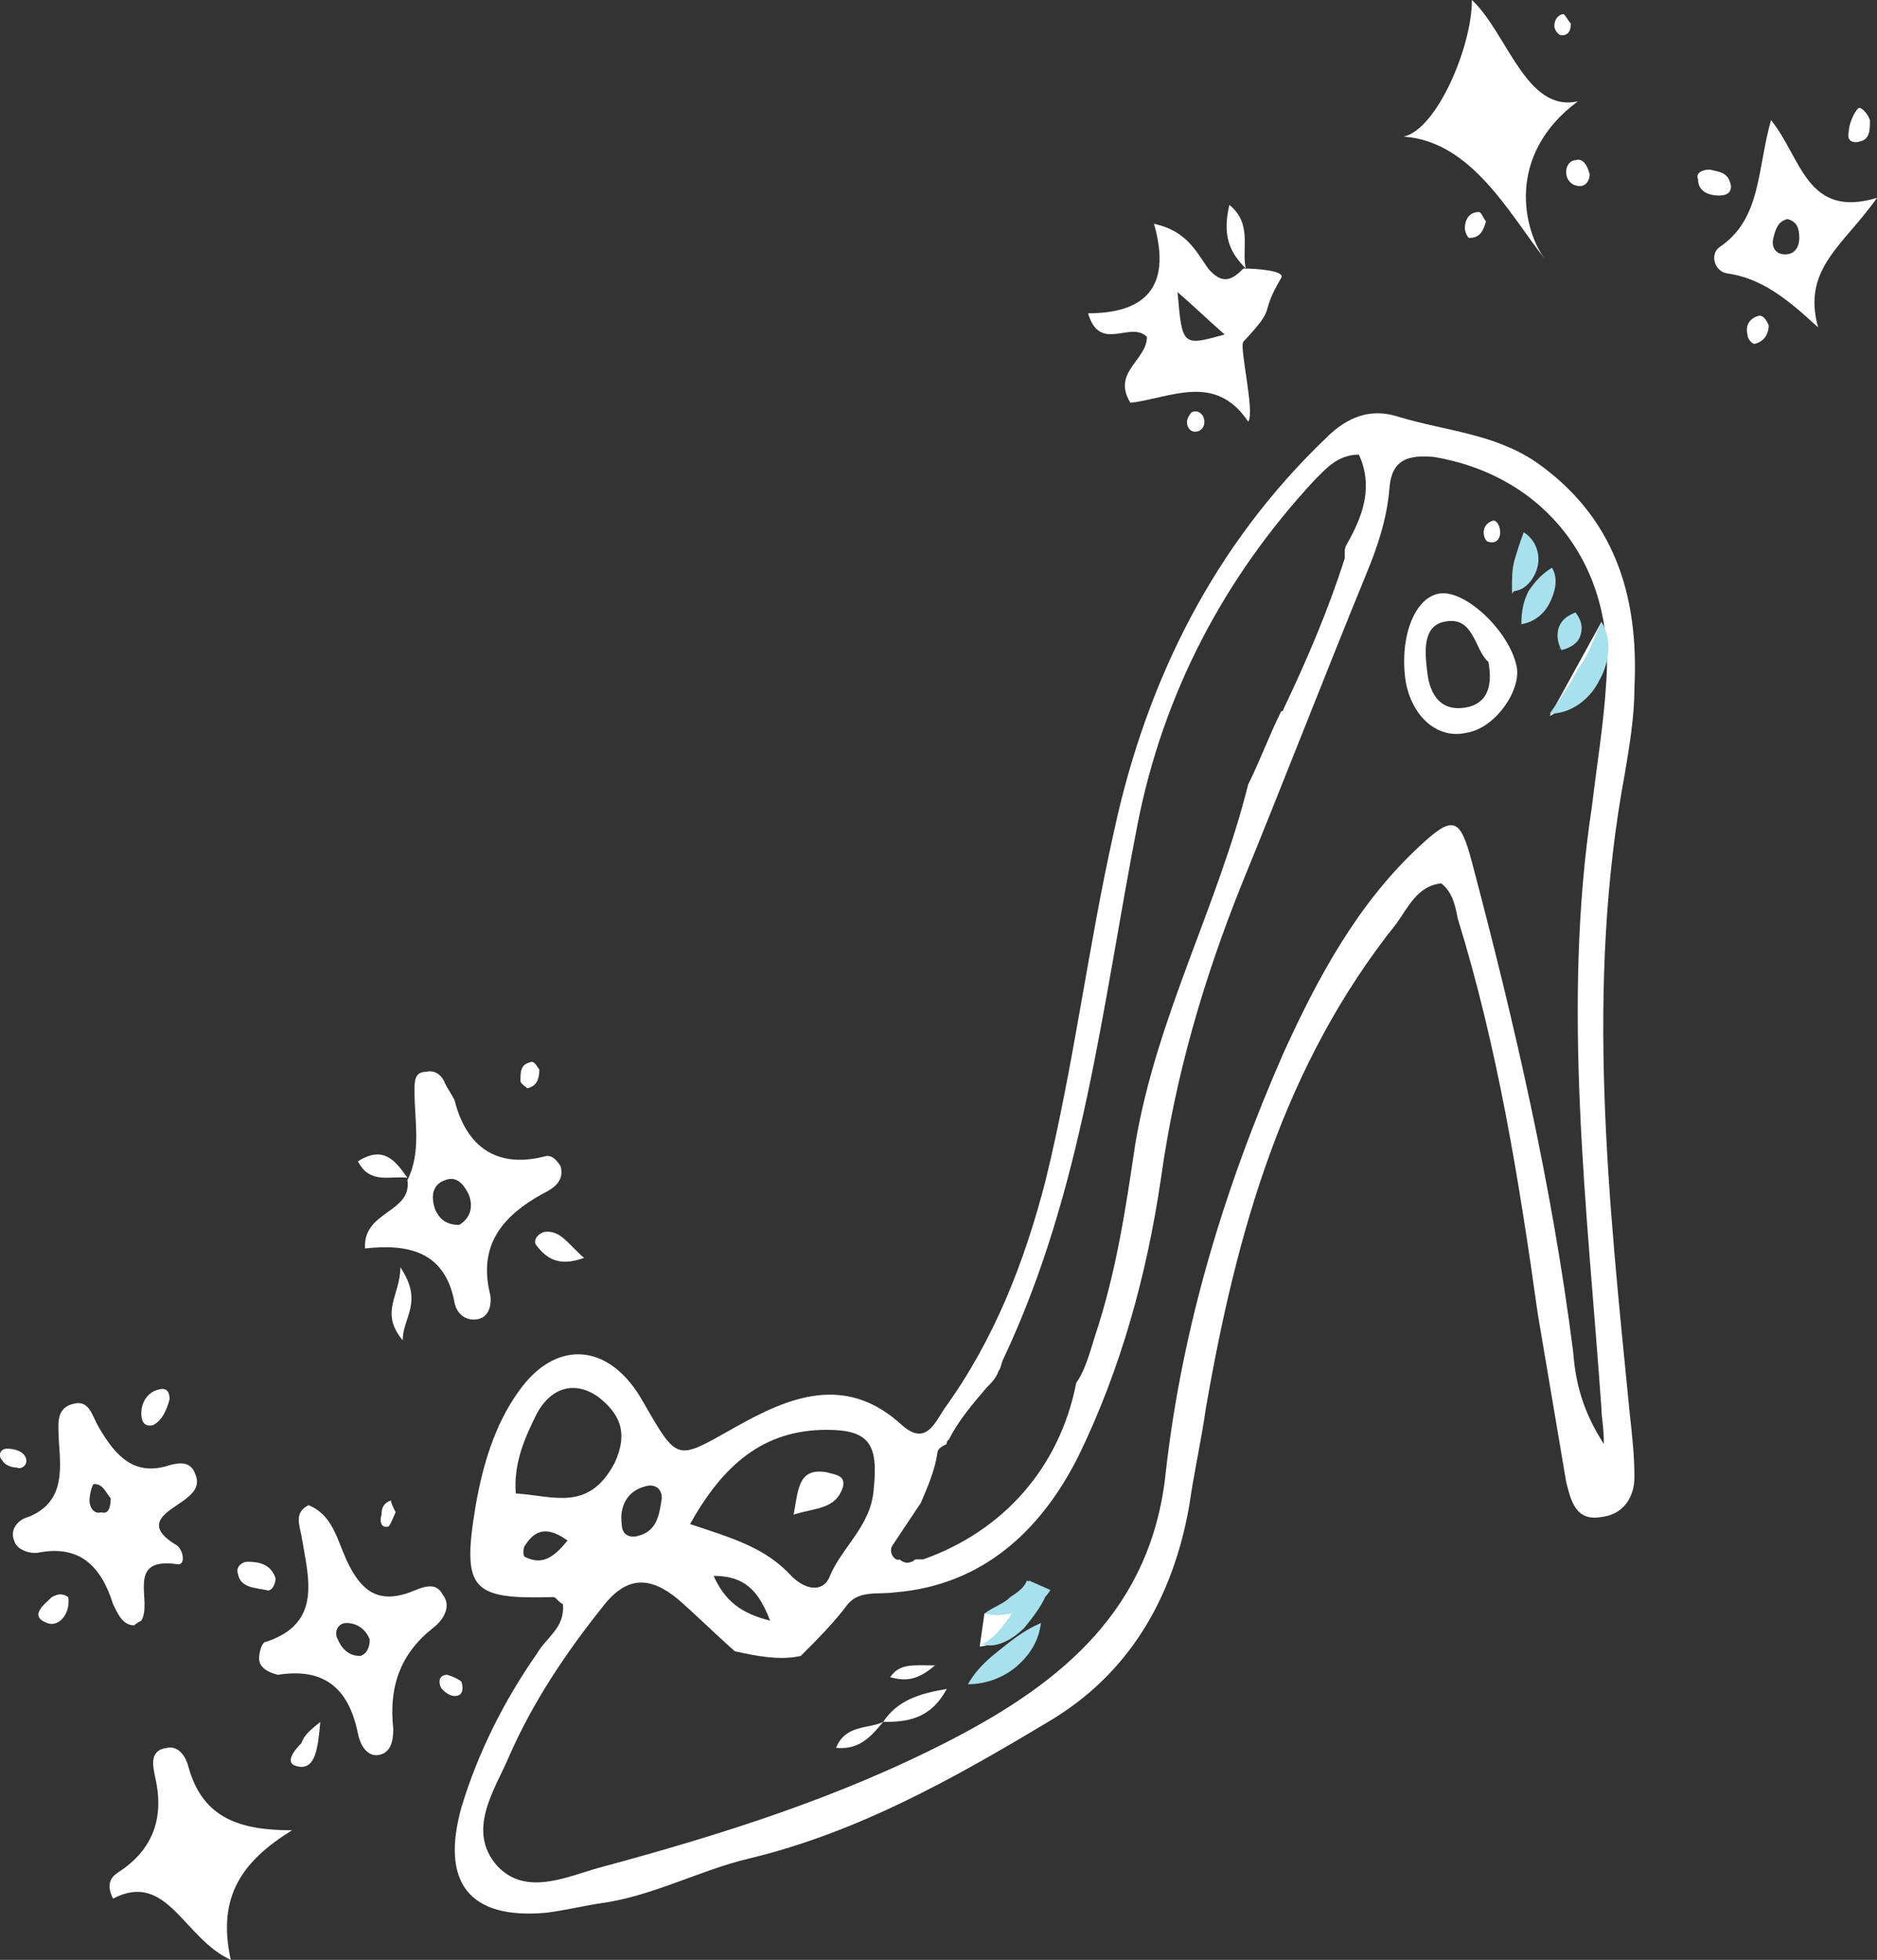 <?xml version="1.0" encoding="utf-8"?>
<!-- Generator: Adobe Illustrator 23.0.3, SVG Export Plug-In . SVG Version: 6.00 Build 0)  -->
<svg version="1.1" id="Layer_1" xmlns="http://www.w3.org/2000/svg" xmlns:xlink="http://www.w3.org/1999/xlink" x="0px" y="0px"
	 viewBox="0 0 79.7 83.2" style="enable-background:new 0 0 79.7 83.2;" xml:space="preserve">
<rect x="0" y="0" width="79.7" height="83.2" fill="#333333" stroke="none"/>
<style type="text/css">
	.st0{fill:#FFFFFF;}
	.st1{fill:#A9E0ED;}
</style>
<g>
	<g>
		<g>
			<path class="st0" d="M65.2,19.6c-1.8-1.2-3.8-1.3-5.8-1.9c-1.2-0.4-2.2,0-3.1,0.9c-4.7,4.5-7.6,10.2-9,16.7
				c-1.1,4.9-1.7,9.9-2.9,14.8c-0.9,3.5-2.2,6.8-4.3,9.7c-0.4,0.6-0.8,1.6-1.8,0.7c-2.4-2.2-4.8-1.2-7.1,0.1
				c-2.5,1.4-2.4,1.5-3.9-1.1c-1.4-2.5-3.7-2.7-5.3-0.4c-1,1.4-1.5,3.1-1.8,4.8c-0.6,3.6-0.2,4,3.3,3.9c0.1,0,0.2,0.2,0.4,0.3
				c0.1,1-0.7,1.4-1.1,2.1c-1.4,2-2.5,4.2-3.2,6.5c-0.9,3.2,0.3,4.8,3.6,4.5c0.8-0.1,1.6-0.3,2.3-0.4c2.2-0.3,4.2-1.4,6.3-1.9
				c4.6-1.1,8.7-3.4,12.7-5.8c3.4-2,5.3-5.2,6-9.2c0.2-1.4,0.5-2.7,0.7-4.1c1.3-7.5,3.3-14.6,8.1-20.6c0.5-0.7,0.9-1.6,1.9-1.7
				c0.5,0.4,0.6,1,0.7,1.5c1.7,5.5,2.6,11.1,3.4,16.8c0.4,2.4,0.8,4.7,1.2,7.1c0.2,0.8,0.4,1.7,1.5,1.5c0.9-0.1,1.4-0.8,1.4-1.7
				c0-0.9-0.1-1.8-0.2-2.7c-0.9-9.1-1.9-18.1-0.2-27.2c0.2-1.2,0.4-2.4,0.4-3.6C69.6,25.2,68.5,21.9,65.2,19.6z M37.9,65.6
				c0.4-0.6,0.8-1.2,1.2-1.8c0.3-0.7,0.6-1.4,0.7-2.1c0-0.2,0.2-0.3,0.4-0.4c0,0,0,0,0,0c0-0.1,0-0.1,0.1-0.2c0.4-0.8,1-1.5,1.6-2.2
				c0.2-0.2,0.4-0.4,0.5-0.7c0.1-0.1,0.1-0.3,0.2-0.5c3.4-7.2,4.2-15,5.7-22.7c1.1-5.6,3.7-10.5,7.5-14.6c0.5-0.5,1-1.1,1.9-1.1
				c0.6,1.3,0.2,2.5-0.4,3.6c-0.1,0.2-0.2,0.3-0.2,0.5c0,0.1,0,0.2,0,0.3c-0.7,2.2-1.6,4.3-2.6,6.4c0,0,0,0.1-0.1,0.1
				c-0.5,1-0.9,2.1-1.4,3.1c-1.3,5.2-3.9,9.9-4.8,15.3c-0.4,2.7-0.8,5.4-1.7,8.1c-0.3,1-0.5,1.6-0.8,2c-0.7,3.6-3.1,6.3-6.5,7.5
				c-0.1,0-0.2,0-0.3,0c-0.1,0-0.1,0.1-0.2,0.1c-0.2,0.1-0.4,0-0.5-0.1C38,66.3,37.7,65.9,37.9,65.6z M35.1,60.7
				c1.8,0,2.2,0.6,2,2.5c-0.1,1.6-1.4,2.5-1.9,3.8c-0.3,0.6-1,0.5-1.6-0.1c-1.1-1.2-2.5-1.6-4.3-2.2C30.7,62.2,32.4,60.7,35.1,60.7z
				 M32.7,68.8c-1.2-0.3-1.9-0.8-2.4-1.9C31.6,66.9,32.2,67.5,32.7,68.8z M27.4,63.1c0.3-0.1,0.7,0,0.7,0.5c-0.1,0.7-0.2,1.4-1,1.6
				c-0.3,0.1-0.7,0-0.7-0.5C26.3,64,26.6,63.3,27.4,63.1z M22.8,60c0.6-1.1,1.6-1.4,2.6-0.7c0.9,0.7,1.3,1.5,0.7,2.8
				c-1.1,2.1-2.6,1.4-4.2,1.3C21.8,62.1,22.3,61,22.8,60z M22.3,66.1c-0.1,0-0.1-0.4,0-0.5c0.5-0.8,1.1-0.7,1.8-0.2
				C23.6,66,23.1,66.5,22.3,66.1z M68.2,29c-0.1,1.7-0.4,3.5-0.6,5.2c-1.3,8.5-0.2,17.1,0.4,25.6c0,0.4,0.1,0.7,0.1,1.5
				c-0.9-1.4-1.2-2.6-1.3-3.9c-0.9-7.1-2.5-14-4.3-20.8c-0.5-1.9-0.8-2-2.2-0.7c-2.6,2.4-4.3,5.5-5.8,8.8c-2.5,5.7-4.3,11.6-5,17.8
				c-0.6,5.8-4.4,8.9-9,11.3c-4.8,2.5-9.9,4.1-15.1,5.5c-1.4,0.4-3.1,1.2-4.3-0.1c-1.3-1.5-0.1-3.2,0.5-4.6c1-2.3,2.4-4.4,4-6.4
				c1-1.3,2-1.3,3.2-0.3c0.8,0.7,1.5,1.4,2.4,2.2c0.9,0.2,1.9,0.4,2.8,0.2c0.7-0.7,1.4-1.4,2-2.2c0.5-0.6,1.3-0.4,2-0.5
				c3.7-0.3,6.2-2.6,7.8-5.8c1.8-3.7,2.9-7.7,3.5-11.8c0.6-4.3,1.8-8.4,3.4-12.4c1.8-4.4,3.5-8.8,5.3-13.2c0.5-1.2,0.9-2.4,1-3.7
				c0.1-1.2,0.8-1.4,1.9-1.3C65.6,20.2,68.6,24,68.2,29z"/>
		</g>
		<g>
			<path class="st0" d="M52.8,11.4c0.6,0,1.8,0.1,1.6,0.4c-1,1.7-0.1,1.1-1.6,2.7c-0.2,0.2,0.5,3,0.2,3.4c-1.4-2.1-3.3-1-5-0.8
				c-0.8-1.3,0.7-1.8,0.7-2.8c-0.7-0.7-2,0.7-2.5-1c2.3,0,3.6-1,2.8-3.8c1.4,0.3,1.8,1.2,2.3,1.9C51.9,12.1,52.3,11.9,52.8,11.4
				L52.8,11.4z M52,14.2c-0.8-0.7-1.3-1.2-2-1.8C50.2,14.7,50.2,14.7,52,14.2z"/>
		</g>
		<g>
			<path class="st0" d="M5.7,69c-0.5,0-0.7-0.5-0.9-0.9c-0.5-1.6-1.4-2.5-3.1-2.2c-0.4,0.1-1-0.1-1.1-0.5c-0.2-0.5,0.2-0.9,0.6-1
				c1.5-0.6,1.4-1.9,1.3-3.2c0-0.6-0.2-1.4,0.6-1.6c0.7-0.2,0.8,0.5,1.1,1c0.7,1.2,1.5,2.1,3,1.6c0.4-0.1,0.9-0.2,1.1,0.4
				c0.2,0.5-0.1,0.8-0.5,1.1c-0.7,0.5-1.8,1-0.3,1.9c0.3,0.2,0.4,0.9,0,0.8c-2.2-0.3-1,1.6-1.5,2.4C6,68.8,5.8,68.9,5.7,69z
				 M4.7,63.6C4.5,63.4,4.4,63,4,63c-0.1,0-0.2,0.5-0.2,0.7c0,0.3,0.2,0.6,0.5,0.5C4.6,64.3,4.7,64,4.7,63.6z"/>
		</g>
		<g>
			<path class="st0" d="M13.1,63.9c1,0.4,1.2,1.4,1.6,2.3c0.6,1.3,1.3,1.9,2.7,1.4c0.5-0.2,1.1-0.5,1.4,0.1c0.4,0.5,0,1.1-0.4,1.4
				c-1.4,1.1-1.9,2.5-1.7,4.3c0,0.5-0.1,1-0.6,1.1c-0.5,0.1-0.8-0.4-0.9-0.9c-0.4-2-1.5-2.8-3.4-2.5C11.4,71,11,70.8,11,70.4
				c0-0.2,0.1-0.7,0.3-0.7c2.4-0.8,1.8-2.7,1.5-4.5C12.7,64.7,12.5,64.2,13.1,63.9z M15.7,69.6c-0.2-0.5-0.6-0.7-1-0.7
				c-0.3,0-0.5,0.3-0.4,0.6c0.2,0.5,0.5,0.8,1,0.8C15.6,70.2,15.7,69.9,15.7,69.6z"/>
		</g>
		<g>
			<path class="st0" d="M17.3,50.1c0.6-1.2,0.3-2.5,0.3-3.8c0-0.4,0-0.8,0.5-0.8c0.4-0.1,0.7,0.2,0.8,0.5c0.1,0.2,0.3,0.5,0.4,0.7
				c0.5,2,1.8,2.9,3.8,2.4c0.3-0.1,0.5,0.1,0.7,0.4c0.2,0.7-0.4,1-0.8,1.2c-1.6,0.9-2.7,2.1-2.2,4.2c0.1,0.4,0,1-0.5,1.1
				c-0.5,0.1-0.9-0.2-1-0.7c-0.4-2.2-2-2.5-3.8-2.3C15.4,51.4,17.5,51.5,17.3,50.1L17.3,50.1z M19.5,52c0.5-0.3,0.6-0.8,0.4-1.3
				c-0.2-0.4-0.5-0.8-1-0.6c-0.6,0.2-0.6,0.8-0.4,1.3C18.7,51.8,19,52,19.5,52z"/>
		</g>
		<g>
			<path class="st0" d="M12.4,77.7c-2.1,1.3-3.2,2.8-2.6,5.5c-2-0.9-2.7-3.8-5-2.6C4.5,80,4.7,79.7,5,79.5c1.4-0.9,2-2.2,1.6-4
				c-0.1-0.5-0.3-1.2,0.5-1.3c0.5-0.1,0.8,0.4,0.9,0.8C8.6,77.2,10.2,77.7,12.4,77.7z"/>
		</g>
		<g>
			<path class="st0" d="M79.7,8.4c-1.4,2-3.2,3-2.5,5.5c-1.3-1.2-2.4-2.1-3.9-2.3c-0.5-0.1-0.7-0.8-0.3-1.1c1.8-1.2,1.6-3.3,2.2-5.4
				C76.5,6.7,76.7,9.3,79.7,8.4z M75.9,9.3c-0.4,0.1-0.5,0.4-0.6,0.8c-0.1,0.4,0.1,0.7,0.5,0.7c0.4,0,0.6-0.3,0.6-0.7
				C76.4,9.7,76.3,9.4,75.9,9.3z"/>
		</g>
		<g>
			<path class="st0" d="M59.6,5.8C61,5.5,62.5,2,62.5,0C64,1.4,64.8,4.8,67,4.3c-3.1,2.3-2.3,5.5-1.4,6.7C64.1,9.1,62.5,6,59.6,5.8z
				"/>
		</g>
		<g>
			<path class="st0" d="M24.8,53.4c-1.1,0.4-1.6,0-2-0.5c-0.2-0.2,0-0.5,0.3-0.6C23.8,52.2,24.1,52.8,24.8,53.4z"/>
		</g>
		<g>
			<path class="st0" d="M17,53.8c1,1.5,0.1,2.1,0.1,3.1C16.1,55.7,17,55,17,53.8z"/>
		</g>
		<g>
			<path class="st0" d="M11.7,67c0,0.3-0.2,0.6-0.4,0.5c-0.5-0.1-1.1-0.1-1.2-0.7c-0.1-0.3,0.2-0.5,0.4-0.5
				C11,66.3,11.5,66.4,11.7,67z"/>
		</g>
		<g>
			<path class="st0" d="M17.3,50c-0.7-0.1-1.6,0.3-2.1-0.7C16.3,48.6,16.8,49.3,17.3,50C17.3,50.1,17.3,50,17.3,50z"/>
		</g>
		<g>
			<path class="st0" d="M2.9,67.8C3,68.5,2.5,69.1,2,68.9c-0.8-0.3-0.1-0.8,0.2-1.1C2.4,67.7,2.6,67.6,2.9,67.8z"/>
		</g>
		<g>
			<path class="st0" d="M13.6,73.1c-0.1,1.1-0.2,2-0.9,1.9c-0.7-0.1-0.2-0.7,0.1-1C12.9,73.7,13.1,73.5,13.6,73.1z"/>
		</g>
		<g>
			<path class="st0" d="M7.2,59.4c-0.1,0.4-0.3,0.9-0.7,1.1C6.1,60.6,6,60.3,6,60c0-0.5,0.3-0.9,0.7-1C7,58.9,7.2,59,7.2,59.4z"/>
		</g>
		<g>
			<path class="st0" d="M72.6,7.2c0.4,0.1,0.8,0.1,0.9,0.7c0,0.3-0.2,0.4-0.5,0.4c-0.5,0-0.9-0.2-0.9-0.7C72,7.4,72.2,7.2,72.6,7.2z
				"/>
		</g>
		<g>
			<path class="st0" d="M67.5,7.4c0,0.3-0.2,0.5-0.4,0.5c-0.4,0-0.6-0.3-0.6-0.6c0-0.3,0.2-0.5,0.4-0.5C67.2,6.7,67.4,7,67.5,7.4z"
				/>
		</g>
		<g>
			<path class="st0" d="M52.9,11.4c-0.7-0.7-1-1.4-0.7-2.7C53.2,9.5,52.7,10.6,52.9,11.4C52.8,11.4,52.9,11.4,52.9,11.4z"/>
		</g>
		<g>
			<path class="st0" d="M79.4,5.1c0,0.4,0,0.8-0.4,0.9c-0.3,0.1-0.6,0-0.5-0.4c0-0.3,0.2-0.8,0.4-1C79,4.5,79.3,4.8,79.4,5.1z"/>
		</g>
		<g>
			<path class="st0" d="M51.1,17.7c0.1,0.3,0,0.5-0.2,0.6c-0.3,0.1-0.5-0.1-0.5-0.4c0-0.1,0.1-0.3,0.2-0.4
				C50.8,17.4,51,17.5,51.1,17.7z"/>
		</g>
		<g>
			<path class="st0" d="M75.1,13.8c0,0.4-0.2,0.7-0.6,0.8c-0.1,0-0.3-0.2-0.3-0.4c-0.1-0.4,0.1-0.7,0.5-0.8
				C74.9,13.4,75,13.6,75.1,13.8z"/>
		</g>
		<g>
			<path class="st0" d="M16.8,64.2c-0.1,0.2-0.2,0.5-0.3,0.6c-0.3,0.1-0.4-0.2-0.3-0.5c0-0.3,0.1-0.5,0.4-0.6
				C16.6,63.8,16.7,64,16.8,64.2z"/>
		</g>
		<g>
			<path class="st0" d="M63.1,9.4c-0.1,0.3-0.2,0.7-0.7,0.7c-0.1,0-0.2-0.3-0.2-0.4c0-0.4,0.2-0.7,0.6-0.7C62.9,9,63,9.3,63.1,9.4z"
				/>
		</g>
		<g>
			<path class="st0" d="M19.6,71.4c0.1,0.4,0,0.6-0.3,0.6c-0.2,0-0.5-0.2-0.6-0.4c-0.1-0.3,0-0.5,0.3-0.5
				C19.3,71.2,19.5,71.3,19.6,71.4z"/>
		</g>
		<g>
			<path class="st0" d="M66.7,1c0,0.3-0.1,0.5-0.4,0.5c-0.1,0-0.3-0.2-0.3-0.4c0-0.3,0.2-0.5,0.4-0.5C66.5,0.7,66.6,0.9,66.7,1z"/>
		</g>
		<g>
			<path class="st0" d="M0.3,61.5c0.3,0,0.7,0.1,0.8,0.4c0.1,0.3-0.2,0.5-0.4,0.4c-0.2,0-0.5-0.1-0.6-0.3C-0.1,61.8,0,61.5,0.3,61.5
				z"/>
		</g>
		<g>
			<path class="st0" d="M22.9,45.4c0,0.4-0.1,0.7-0.5,0.8c0,0-0.3-0.2-0.3-0.3c0-0.4,0-0.7,0.4-0.8C22.7,45,22.8,45.3,22.9,45.4z"/>
		</g>
		<g>
			<path class="st0" d="M59.7,29c-0.3-1.8,0.3-3.6,1.4-3.8c1.1-0.2,3,1.6,3.3,3.1c0.2,1-0.9,2.6-2.1,2.8C61.1,31.4,60,30.5,59.7,29z
				 M63.2,28.1c-0.6-0.5-0.6-2-1.9-1.7c-0.9,0.2-0.8,1.3-0.7,2.1c0.1,1,0.6,1.8,1.8,1.5C63.1,29.8,63.4,29.2,63.2,28.1z"/>
		</g>
		<g>
			<path class="st0" d="M37.5,73.1c-0.5,0.6-1,1.2-2,1.1C35.9,73.2,36.9,73.4,37.5,73.1L37.5,73.1z"/>
		</g>
		<g>
			<path class="st0" d="M37.5,73.1c0.6-0.9,1.5-1.2,2.7-1.4C39.5,73,38.5,73.1,37.5,73.1C37.5,73.1,37.5,73.1,37.5,73.1z"/>
		</g>
		<g>
			<path class="st0" d="M39.7,70.7c-0.7,0.6-1.2,0.7-1.9,0.5C38.2,70.6,38.8,70.7,39.7,70.7z"/>
		</g>
		<g>
			<path class="st0" d="M63.4,22.1c0.2,0,0.3,0.3,0.3,0.5c0,0.3-0.2,0.5-0.5,0.4c-0.1,0-0.2-0.2-0.2-0.4
				C63,22.4,63.1,22.2,63.4,22.1z"/>
		</g>
		<g>
			<path class="st0" d="M33.7,64.3c0.2-1.1,0.2-2,1.4-1.8c0.3,0.1,0.8,0.1,0.7,0.6C35.5,64.1,34.6,64,33.7,64.3z"/>
		</g>
	</g>
	<g>
		<path class="st0" d="M41.1,71.5c1.2-0.6,2.3-1.5,3.1-2.6"/>
		<path class="st1" d="M41.1,71.5c0.4-0.7,0.9-1.1,1.4-1.5c0.5-0.4,1-0.8,1.7-1.1c-0.1,0.8-0.5,1.4-1.1,1.9
			C42.6,71.2,41.9,71.5,41.1,71.5z"/>
	</g>
	<g>
		<path class="st0" d="M41.8,68.5c0.8-0.2,1.8-0.3,2.2-1.1c-0.5,1.1-1.2,2.4-2.4,2.5"/>
		<path class="st1" d="M41.8,68.5c0.4-0.3,0.8-0.4,1.1-0.7c0.3-0.2,0.6-0.4,0.7-0.7l0.9,0.4c-0.2,0.6-0.6,1.1-1,1.6
			c-0.5,0.5-1.2,0.9-1.8,0.7c0.6-0.3,0.9-0.8,1.2-1.2c0.3-0.5,0.5-1,0.8-1.5l0.9,0.4c-0.3,0.5-0.8,0.8-1.3,0.9
			C42.7,68.6,42.2,68.6,41.8,68.5z"/>
	</g>
	<g>
		<path class="st0" d="M64.7,22.6c0.3,0.9,0.1,1.9-0.5,2.6"/>
		<path class="st1" d="M64.7,22.6c0.5,0.3,0.7,0.9,0.6,1.4c-0.1,0.5-0.5,1.1-1.1,1.1c0-0.6,0-0.9,0.1-1.3
			C64.4,23.5,64.5,23.1,64.7,22.6z"/>
	</g>
	<g>
		<path class="st0" d="M65.9,24.1c-0.3,0.9-0.7,1.7-1.3,2.4"/>
		<path class="st1" d="M65.9,24.1c0.3,0.5,0.1,1.1-0.1,1.5c-0.2,0.4-0.6,0.8-1.2,0.9c0-0.6,0.1-1,0.3-1.4
			C65.1,24.8,65.4,24.4,65.9,24.1z"/>
	</g>
	<g>
		<path class="st0" d="M66.9,26c-0.1,0.6-0.4,1.1-0.7,1.6"/>
		<path class="st1" d="M66.9,26c0.3,0.4,0.3,0.7,0.2,1c-0.1,0.3-0.4,0.5-0.8,0.6c-0.2-0.4-0.2-0.7-0.1-1
			C66.3,26.4,66.4,26.2,66.9,26z"/>
	</g>
	<g>
		<path class="st0" d="M68,26.4c0.1,1.6-0.8,3.3-2.2,4"/>
		<path class="st1" d="M68,26.4c0.5,0.8,0.3,1.8-0.1,2.5c-0.4,0.8-1.2,1.4-2.1,1.4c0.5-0.7,0.9-1.3,1.2-1.9
			C67.4,27.9,67.6,27.3,68,26.4z"/>
	</g>
</g>
</svg>
